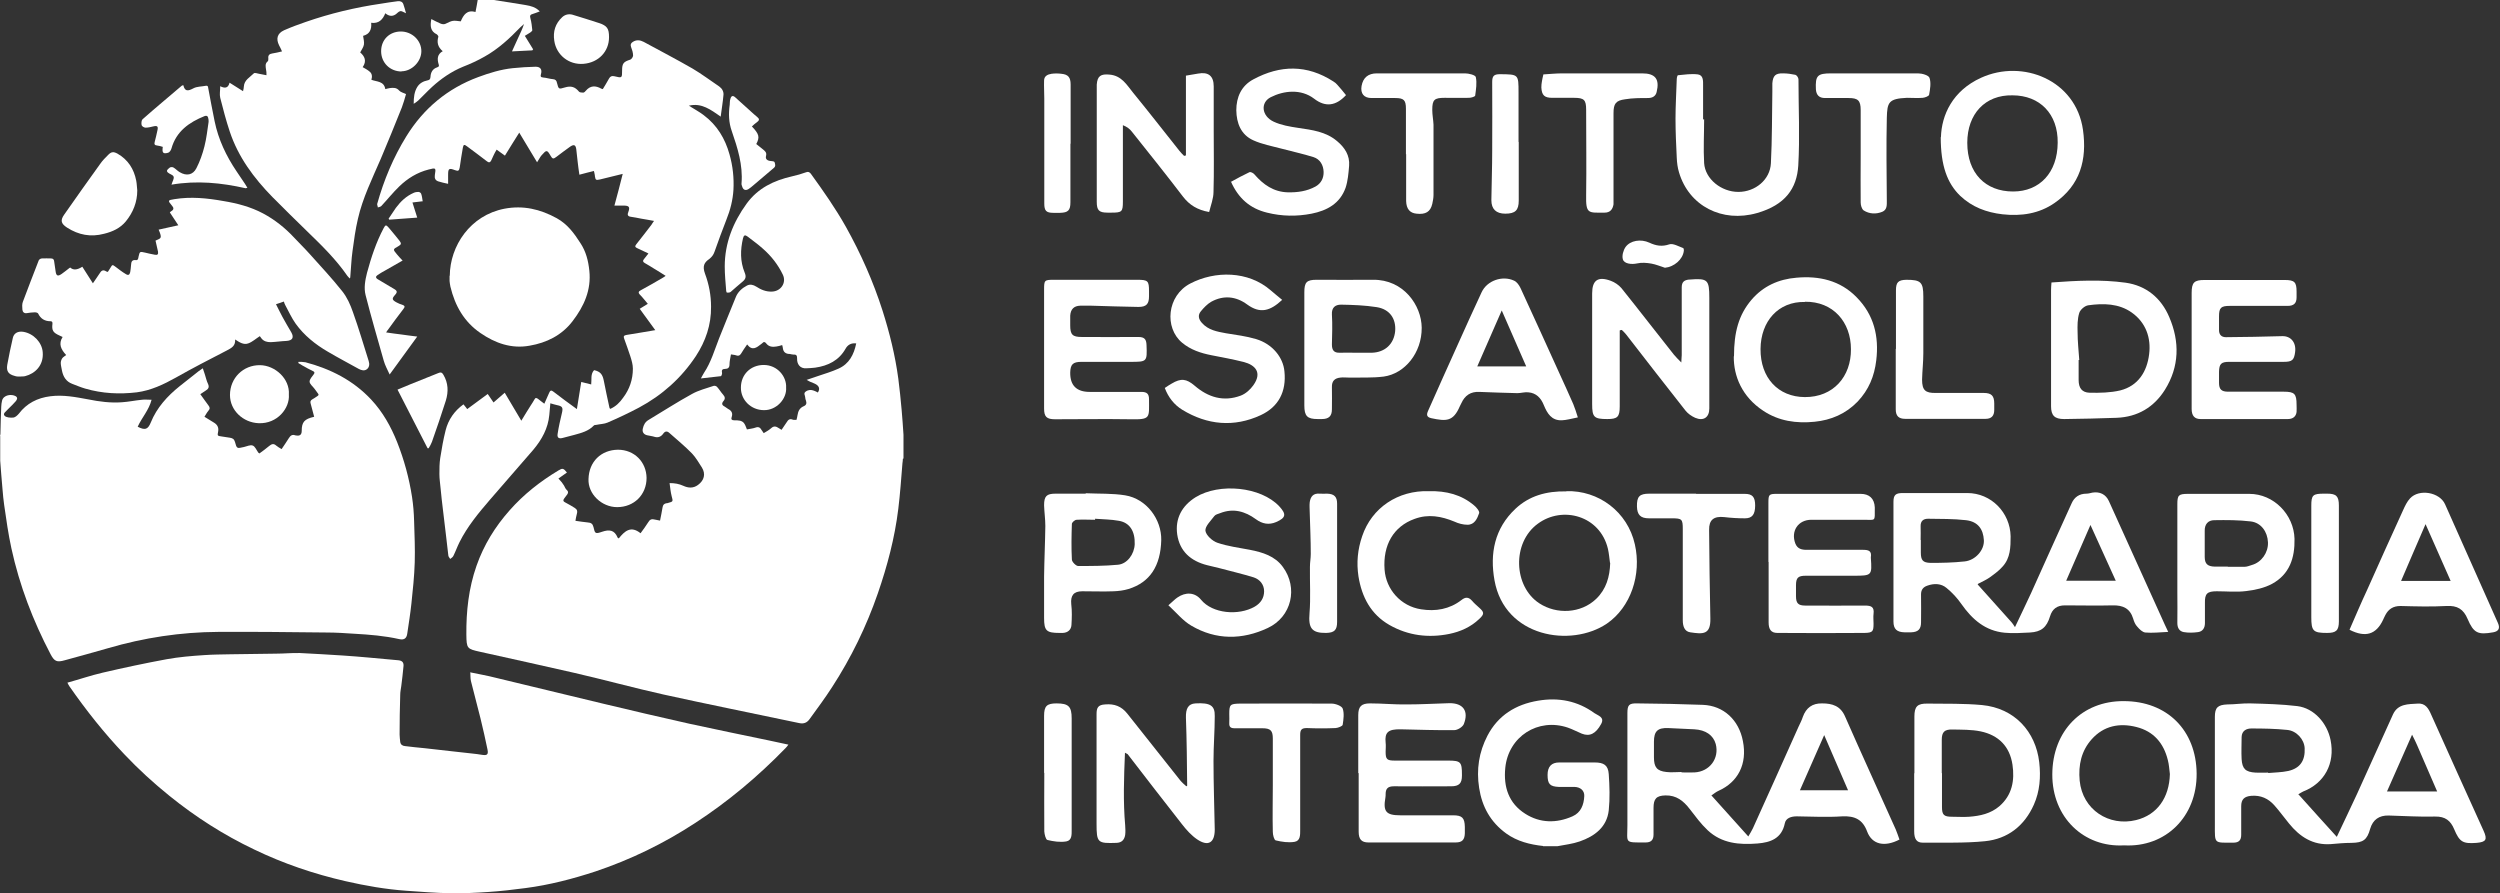<svg xmlns="http://www.w3.org/2000/svg" width="610" height="218" viewBox="0 0 610 218" fill="none"><rect x="0" y="0" width="610" height="218" fill="#333333" stroke="none"/><g clip-path="url(#clip0_985_2)"><path d="M395.214 80.657V82.326C395.214 87.939 395.214 93.552 395.214 99.165C395.214 101.744 394.657 102.249 392.178 102.249C388.94 102.249 388.484 101.794 388.484 98.608V71.605C388.484 68.369 389.901 67.357 393.038 68.52C393.999 68.874 394.961 69.532 395.619 70.29C399.919 75.65 404.119 81.112 408.42 86.523C408.926 87.129 409.482 87.686 410.241 88.444C410.241 87.686 410.342 87.18 410.342 86.674C410.342 81.162 410.342 75.65 410.342 70.138C410.342 68.824 410.899 68.369 412.063 68.217C412.113 68.217 412.164 68.217 412.214 68.217C416.667 67.863 417.072 68.217 417.072 72.667V99.67C417.072 101.845 415.655 102.806 413.631 101.946C412.72 101.541 411.86 100.935 411.253 100.176C406.396 94.007 401.589 87.837 396.782 81.618C396.479 81.213 396.074 80.859 395.72 80.505C395.568 80.505 395.416 80.556 395.264 80.606L395.214 80.657Z" fill="white"></path><path d="M500.558 68.924C506.731 68.469 512.702 68.166 518.621 68.975C523.681 69.683 527.324 72.717 529.297 77.369C531.878 83.387 531.777 89.455 528.235 95.118C525.553 99.366 521.607 101.743 516.446 101.945C512.196 102.097 507.945 102.198 503.645 102.249C501.317 102.249 500.457 101.389 500.457 99.113C500.457 89.657 500.457 80.15 500.457 70.694C500.457 70.188 500.508 69.683 500.558 68.924ZM507.338 87.837H507.186V92.742C507.186 94.663 507.996 95.776 509.868 95.826C512.347 95.877 514.928 95.826 517.306 95.27C521.758 94.158 523.884 90.618 524.389 86.421C524.895 82.426 523.58 78.684 520.139 76.257C517.002 74.031 513.208 73.981 509.565 74.487C508.704 74.588 507.591 75.549 507.338 76.358C506.883 77.824 506.883 79.493 506.933 81.061C506.933 83.336 507.186 85.561 507.338 87.837Z" fill="white"></path><path d="M534.762 85.307V71.502C534.762 68.923 535.369 68.316 537.899 68.316C544.426 68.316 550.953 68.316 557.429 68.316C559.858 68.316 560.364 68.822 560.364 71.148C560.364 71.603 560.364 72.109 560.364 72.564C560.364 73.98 559.706 74.637 558.188 74.637C553.483 74.637 548.777 74.637 544.072 74.637C541.896 74.637 541.441 75.093 541.441 77.216C541.441 78.329 541.441 79.441 541.441 80.554C541.441 81.616 541.997 82.273 543.11 82.273C547.715 82.223 552.268 82.172 556.873 82.02C558.947 81.97 560.313 83.537 560.01 85.914C559.757 87.886 559.251 88.291 557.227 88.291C552.774 88.291 548.372 88.291 543.92 88.291C541.947 88.291 541.491 88.797 541.441 90.718C541.441 91.628 541.441 92.539 541.441 93.398C541.441 95.016 542.048 95.573 543.667 95.573C548.17 95.573 552.724 95.573 557.227 95.573C559.858 95.573 560.364 96.078 560.364 98.758C560.364 99.365 560.414 99.922 560.364 100.528C560.212 101.691 559.403 102.248 558.239 102.248C551.155 102.248 544.021 102.248 536.937 102.248C535.47 102.248 534.762 101.439 534.762 99.77C534.762 94.966 534.762 90.111 534.762 85.307Z" fill="white"></path><path d="M254.758 85.056C254.758 80.303 254.758 75.499 254.758 70.745C254.758 68.369 254.808 68.268 257.136 68.268H277.476C280.107 68.268 280.36 68.52 280.36 71.049C280.36 71.453 280.36 71.909 280.36 72.313C280.36 74.184 279.702 74.892 277.78 74.892C273.934 74.841 270.089 74.69 266.294 74.589C265.383 74.589 264.472 74.589 263.562 74.589C262.044 74.639 261.234 75.448 261.133 77.016C261.133 77.825 261.133 78.584 261.133 79.393C261.133 81.668 261.69 82.224 263.967 82.224C268.571 82.224 273.175 82.275 277.78 82.224C279.297 82.224 279.702 82.831 279.753 84.197C279.905 88.293 279.905 88.293 275.705 88.293C271.758 88.293 267.812 88.293 263.865 88.293C261.791 88.293 261.184 88.899 261.133 90.922C261.099 94.057 262.685 95.625 265.889 95.625C270.089 95.625 274.339 95.625 278.539 95.625C279.854 95.625 280.36 96.131 280.36 97.395C280.36 101.997 280.866 102.401 275.705 102.3C269.633 102.199 263.511 102.3 257.439 102.3C255.365 102.3 254.758 101.693 254.758 99.671C254.758 94.816 254.758 89.911 254.758 85.056Z" fill="white"></path><path d="M423.095 86.927C423.095 81.01 424.258 76.813 427.345 73.172C430.229 69.784 434.023 68.115 438.324 67.761C443.839 67.256 449 68.419 452.997 72.515C457.248 76.813 458.513 82.072 457.804 87.938C457.349 91.781 455.983 95.119 453.25 98.001C450.366 100.985 446.774 102.502 442.777 102.906C438.324 103.361 434.023 102.755 430.229 100.226C425.017 96.787 422.993 91.731 423.044 86.977L423.095 86.927ZM440.399 73.678C433.922 73.526 429.622 78.381 429.571 85.157C429.52 92.186 433.872 96.838 440.348 96.889C447.331 96.939 451.682 91.882 451.631 85.207C451.631 78.583 447.28 73.526 440.399 73.627V73.678Z" fill="white"></path><path d="M384.994 101.844C383.476 102.147 382.262 102.501 381.098 102.552C378.568 102.653 377.506 100.833 376.696 98.861C375.988 97.091 374.824 95.877 372.901 95.725C372.041 95.624 371.13 95.928 370.22 95.928C367.133 95.877 364.047 95.725 360.96 95.624C358.835 95.523 357.419 96.484 356.558 98.405C356.457 98.658 356.356 98.861 356.204 99.113C354.585 102.906 352.865 102.805 349.272 102.046C348.109 101.794 348.007 101.237 348.463 100.226C350.841 94.916 353.168 89.607 355.597 84.297C357.57 79.948 359.493 75.599 361.517 71.301C362.832 68.469 366.577 67.154 369.41 68.469C370.118 68.772 370.675 69.582 371.029 70.34C374.217 77.217 377.303 84.095 380.44 90.972C381.604 93.5 382.768 96.079 383.881 98.608C384.286 99.569 384.589 100.58 384.994 101.844ZM360.505 89.404H372.395C370.422 84.853 368.499 80.504 366.425 75.751C364.35 80.504 362.428 84.904 360.454 89.404H360.505Z" fill="white"></path><path d="M318.258 84.954C318.258 80.403 318.258 75.852 318.258 71.301C318.258 68.874 318.814 68.267 321.243 68.267C325.847 68.267 330.452 68.317 335.005 68.267C342.494 68.166 346.845 74.537 346.896 79.948C346.946 86.117 342.747 91.174 337.637 91.882C334.854 92.236 332.02 92.085 329.237 92.135C328.478 92.135 327.719 92.034 327.011 92.135C325.645 92.287 324.937 92.995 324.987 94.461C325.038 96.282 324.987 98.052 324.987 99.872C324.987 101.541 324.228 102.249 322.508 102.249C322.204 102.249 321.85 102.249 321.547 102.249C318.966 102.249 318.258 101.541 318.258 98.911C318.258 94.259 318.258 89.607 318.258 84.954ZM330.755 86.067C332.071 86.067 333.437 86.067 334.753 86.067C337.94 85.966 340.116 83.943 340.419 80.808C340.672 77.774 339.104 75.448 335.916 74.942C333.032 74.487 330.098 74.386 327.214 74.335C325.797 74.335 324.886 75.043 324.987 76.762C325.139 79.19 325.038 81.617 324.987 84.044C324.987 85.409 325.443 86.117 326.91 86.067C328.175 86.016 329.49 86.067 330.755 86.067Z" fill="white"></path><path d="M312.845 73.173C309.91 75.903 307.482 76.612 304.294 74.285C301.612 72.313 298.577 71.959 295.541 73.628C294.579 74.184 293.719 75.094 293.011 75.954C292.252 76.864 292.404 77.825 293.264 78.786C294.832 80.556 296.958 80.91 299.133 81.314C301.612 81.719 304.092 82.022 306.47 82.73C310.518 83.944 313.098 87.231 313.402 90.619C313.908 95.524 311.985 99.266 307.634 101.289C301.107 104.323 294.579 103.716 288.457 99.974C286.484 98.76 285.067 96.94 284.207 94.664C284.814 94.26 285.32 93.906 285.877 93.602C288.154 92.237 289.469 92.389 291.493 94.108C294.782 96.94 298.526 98.103 302.726 96.535C303.94 96.08 305.053 95.069 305.812 94.007C308.089 90.821 306.166 89.051 303.535 88.343C300.904 87.686 298.222 87.18 295.591 86.674C293.011 86.169 290.532 85.36 288.457 83.641C284.055 79.999 284.713 72.161 290.431 69.178C296.452 66.043 304.547 66.043 310.062 70.847C310.922 71.605 311.833 72.313 312.794 73.122L312.845 73.173Z" fill="white"></path><path d="M462.613 85.157C462.613 80.404 462.613 75.6 462.613 70.847C462.613 68.874 463.17 68.318 465.143 68.268C468.685 68.268 469.292 68.824 469.292 72.364C469.292 76.965 469.292 81.567 469.292 86.169C469.292 88.343 469.039 90.467 468.988 92.641C468.988 95.221 469.798 95.928 472.328 95.878C476.224 95.878 480.12 95.878 484.016 95.878C485.938 95.878 486.596 96.586 486.596 98.457C486.596 98.963 486.596 99.519 486.596 100.024C486.596 101.491 485.888 102.199 484.471 102.199C477.944 102.199 471.417 102.199 464.89 102.199C463.271 102.199 462.562 101.491 462.562 99.873C462.562 94.968 462.562 90.012 462.562 85.107L462.613 85.157Z" fill="white"></path><path d="M406.245 65.334C405.132 64.98 404.069 64.525 402.956 64.323C401.792 64.12 400.578 64.019 399.465 64.272C398.099 64.575 396.277 64.373 395.974 63.261C395.721 62.401 396.075 61.086 396.632 60.277C397.795 58.659 400.376 58.254 402.45 59.215C404.069 59.974 405.537 60.226 407.308 59.62C408.218 59.316 409.584 60.125 410.698 60.53C410.799 60.53 410.9 60.985 410.849 61.238C410.596 63.311 408.471 65.132 406.245 65.334Z" fill="white"></path><path d="M376.495 206.419C373.308 206.065 370.221 205.307 367.54 203.385C363.694 200.604 361.62 196.862 360.911 192.26C360.203 187.76 360.861 183.512 362.935 179.517C365.516 174.561 369.816 171.881 375.281 170.971C380.29 170.111 384.945 171.022 389.043 174.005C389.904 174.612 391.624 174.966 390.662 176.685C389.347 179.062 387.88 179.77 385.957 179.011C384.844 178.556 383.731 177.949 382.567 177.545C375.281 175.067 368.045 179.719 367.287 187.355C366.831 192.007 368.096 196.002 372.194 198.581C375.787 200.857 379.784 200.907 383.68 199.188C385.755 198.278 386.463 196.356 386.564 194.232C386.615 192.918 385.653 192.058 384.186 192.007C382.921 192.007 381.606 192.007 380.341 192.007C378.165 191.906 377.608 191.3 377.608 189.075C377.608 187.052 378.57 186.04 380.442 186.04C383.326 186.04 386.21 186.04 389.094 186.04C391.32 186.04 392.383 186.698 392.535 188.872C392.737 191.805 392.838 194.839 392.535 197.722C392.079 201.818 389.094 204.043 385.451 205.307C383.731 205.914 381.859 206.116 380.037 206.47C378.873 206.47 377.71 206.47 376.495 206.47V206.419Z" fill="white"></path><path d="M417.629 194.132C420.614 197.419 423.498 200.655 426.585 204.094C426.99 203.386 427.394 202.779 427.698 202.122C431.442 193.829 435.186 185.535 438.88 177.242C439.234 176.484 439.639 175.725 439.892 174.916C440.701 172.691 442.219 171.578 444.597 171.629C447.077 171.629 449.101 172.236 450.214 174.865C454.261 184.069 458.461 193.222 462.559 202.375C462.914 203.184 463.167 204.043 463.47 204.852C459.878 206.723 456.791 206.117 455.577 202.88C454.514 199.998 452.592 199.037 449.505 199.189C445.812 199.442 442.118 199.239 438.425 199.189C437.058 199.189 435.743 199.593 435.49 200.908C434.731 204.6 431.999 205.56 428.811 205.813C424.409 206.167 420.108 205.813 416.668 202.577C414.998 201.009 413.683 199.189 412.266 197.368C410.748 195.396 409.028 194.031 406.396 194.081C404.17 194.132 403.462 194.89 403.462 197.115C403.462 199.29 403.462 201.464 403.462 203.639C403.462 204.954 402.855 205.56 401.539 205.56C396.226 205.56 397.087 205.813 397.087 201.313C397.087 192.21 397.087 183.108 397.087 174.006C397.087 171.983 397.491 171.578 399.515 171.629C404.828 171.68 410.191 171.781 415.504 171.983C420.614 172.185 424.308 175.725 425.269 180.832C426.382 186.446 424.055 190.845 419.299 192.969C418.742 193.222 418.236 193.626 417.528 194.132H417.629ZM410.292 188.468C411.355 188.468 412.418 188.519 413.48 188.468C417.174 188.266 419.552 185.03 418.641 181.54C418.034 179.366 416.162 178.102 413.43 177.95C411.304 177.849 409.179 177.748 407.054 177.647C404.474 177.546 403.563 178.405 403.563 180.984C403.563 182.248 403.563 183.513 403.563 184.777C403.563 187.204 404.271 188.114 406.599 188.367C407.813 188.519 409.078 188.367 410.292 188.367V188.468ZM445.103 179.366C443.029 184.069 441.157 188.367 439.184 192.817H450.922C448.999 188.367 447.127 184.069 445.103 179.366Z" fill="white"></path><path d="M560.92 193.929C564.057 197.419 566.992 200.706 570.179 204.195C571.9 200.503 573.569 197.115 575.138 193.677C578.072 187.204 580.957 180.782 583.891 174.309C585.105 171.679 587.635 171.831 589.912 171.679C591.784 171.528 592.543 172.842 593.201 174.359C597.451 183.816 601.701 193.272 606.002 202.728C606.963 204.852 606.609 205.459 604.282 205.661C600.942 205.914 600.133 205.459 598.817 202.324C597.957 200.25 596.642 199.188 594.162 199.239C590.368 199.34 586.573 199.087 582.829 198.986C580.501 198.936 578.983 199.998 578.325 202.223C577.567 204.953 576.605 205.611 573.772 205.661C572.102 205.661 570.382 205.813 568.712 205.965C564.361 206.268 561.173 204.195 558.542 200.958C557.328 199.492 556.214 197.924 554.95 196.508C553.482 194.84 551.61 193.98 549.283 194.182C547.613 194.334 546.854 195.042 546.854 196.711C546.854 199.037 546.854 201.363 546.854 203.689C546.854 205.004 546.297 205.611 544.931 205.611C540.175 205.611 540.428 205.965 540.428 201.312C540.428 192.513 540.428 183.715 540.428 174.916C540.428 172.64 541.137 171.983 543.464 171.882C545.336 171.882 547.208 171.578 549.03 171.629C552.875 171.73 556.72 171.831 560.515 172.286C564.664 172.792 567.852 176.483 568.661 180.579C569.825 186.344 567.093 191.148 561.983 193.12C561.628 193.272 561.274 193.525 560.768 193.828L560.92 193.929ZM553.432 188.468C553.432 188.468 553.432 188.569 553.432 188.62C555.051 188.468 556.72 188.468 558.34 188.114C561.224 187.457 562.489 185.586 562.337 182.551C562.236 180.428 560.363 178.304 558.087 178.101C555.203 177.798 552.217 177.748 549.333 177.748C548.119 177.748 547.006 178.304 546.955 179.821C546.955 181.641 546.854 183.411 546.955 185.232C547.107 187.608 547.917 188.367 550.345 188.519C551.357 188.569 552.369 188.519 553.381 188.519L553.432 188.468ZM588.546 179.265C586.421 184.069 584.448 188.519 582.424 193.12H594.668C592.999 189.227 591.38 185.484 589.76 181.793C589.457 181.085 589.103 180.377 588.546 179.265Z" fill="white"></path><path d="M467.113 188.669C467.113 184.067 467.113 179.466 467.113 174.864C467.113 172.386 467.821 171.628 470.351 171.678C474.753 171.729 479.206 171.628 483.608 172.032C491.552 172.791 496.712 178.505 497.573 185.989C497.977 189.579 497.724 193.069 496.257 196.355C493.98 201.463 489.932 204.699 484.316 205.255C479.307 205.761 474.197 205.559 469.137 205.609C467.67 205.609 467.062 204.75 467.062 202.828C467.062 198.125 467.062 193.372 467.062 188.669H467.113ZM473.843 188.669C473.843 191.4 473.843 194.181 473.843 196.912C473.843 198.833 474.298 199.288 476.322 199.288C477.688 199.288 479.105 199.39 480.471 199.288C483.152 199.086 485.733 198.53 487.858 196.709C490.995 193.979 491.602 190.388 491.046 186.596C490.388 182.146 487.656 179.365 483.254 178.454C481.027 177.999 478.7 178.05 476.423 177.999C474.45 177.949 473.792 178.606 473.792 180.528C473.792 183.258 473.792 185.938 473.792 188.619L473.843 188.669Z" fill="white"></path><path d="M274.49 183.714C274.237 189.782 274.035 195.547 274.541 201.362C274.592 202.171 274.642 202.981 274.541 203.739C274.339 204.902 273.731 205.61 272.416 205.661C267.812 205.812 267.559 205.661 267.559 200.958C267.559 192.058 267.559 183.158 267.559 174.258C267.559 172.69 267.913 171.982 269.633 171.881C271.91 171.679 273.63 172.336 275.047 174.106C279.348 179.567 283.648 184.978 288 190.44C288.405 190.945 288.961 191.4 289.467 191.856C289.518 191.805 289.67 191.754 289.67 191.704C289.619 186.141 289.568 180.629 289.366 175.067C289.315 172.892 289.923 171.729 291.693 171.628C295.286 171.426 296.45 172.134 296.399 174.713C296.399 178.354 296.095 181.995 296.095 185.636C296.095 191.249 296.298 196.811 296.399 202.424C296.399 205.661 294.78 206.621 292.098 204.801C290.682 203.84 289.467 202.475 288.405 201.11C283.952 195.446 279.55 189.732 275.148 184.017C275.098 183.967 274.946 183.916 274.49 183.663V183.714Z" fill="white"></path><path d="M331.414 188.669C331.414 183.966 331.414 179.263 331.414 174.51C331.414 172.386 332.173 171.628 334.298 171.628C337.283 171.628 340.269 171.931 343.254 171.881C346.694 171.881 350.186 171.678 353.626 171.577C357.016 171.527 358.433 173.499 357.168 176.685C356.864 177.392 355.65 178.151 354.841 178.151C350.489 178.202 346.087 178.05 341.736 177.949C338.7 177.898 337.84 178.707 338.093 181.185C338.194 181.944 338.093 182.652 338.093 183.41C338.093 185.281 338.396 185.585 340.37 185.585C344.721 185.585 349.022 185.585 353.373 185.585C356.409 185.585 356.713 185.939 356.713 188.973V189.276C356.713 191.147 356.004 191.855 354.082 191.855C349.427 191.855 344.772 191.906 340.117 191.855C338.599 191.855 338.093 192.462 338.093 193.777C338.093 194.029 338.093 194.282 338.042 194.586C337.435 198.024 338.194 198.935 341.685 198.935C345.935 198.935 350.236 198.935 354.537 198.935C356.763 198.935 357.37 199.541 357.421 201.766C357.421 202.272 357.421 202.828 357.421 203.334C357.37 204.902 356.763 205.559 355.195 205.559C348.061 205.559 340.977 205.559 333.893 205.559C332.224 205.559 331.515 204.801 331.515 202.929C331.515 198.176 331.515 193.423 331.515 188.619L331.414 188.669Z" fill="white"></path><path d="M518.269 206.268C508.503 206.824 500.711 199.492 500.762 188.923C500.813 178.304 508.048 171.022 518.167 171.073C528.843 171.073 535.876 178.253 535.978 188.721C536.079 199.29 528.388 206.824 518.269 206.268ZM529.451 188.873C529.299 187.709 529.248 186.546 528.945 185.434C527.933 181.338 525.504 178.456 521.304 177.394C517.155 176.332 513.31 177.09 510.375 180.377C507.846 183.209 507.087 186.648 507.441 190.491C508.149 197.621 514.626 201.717 521.203 200.099C526.364 198.835 529.299 194.637 529.451 188.873Z" fill="white"></path><path d="M310.567 191.501C310.567 187.759 310.567 183.967 310.567 180.225C310.567 178.253 310.011 177.696 307.987 177.696C305.76 177.696 303.484 177.696 301.257 177.696C300.296 177.696 299.891 177.393 299.942 176.432C299.992 175.674 299.942 174.966 299.942 174.207C299.942 171.932 300.144 171.729 302.472 171.679C309.96 171.679 317.448 171.628 324.937 171.679C325.847 171.679 327.365 172.235 327.618 172.892C328.023 174.055 327.821 175.522 327.618 176.837C327.568 177.191 326.505 177.595 325.898 177.646C323.571 177.747 321.193 177.747 318.865 177.646C317.55 177.646 317.246 178.101 317.246 179.315C317.246 187.051 317.246 194.788 317.246 202.525C317.246 203.739 317.297 205.155 315.88 205.408C314.362 205.661 312.743 205.408 311.275 205.054C310.871 204.953 310.567 203.688 310.567 202.981C310.466 199.137 310.567 195.345 310.567 191.552V191.501Z" fill="white"></path><path d="M254.758 188.62C254.758 183.968 254.758 179.315 254.758 174.663C254.758 172.286 255.416 171.629 257.794 171.629C260.728 171.629 261.487 172.387 261.487 175.27V202.425C261.487 203.588 261.588 205.055 260.172 205.307C258.654 205.56 257.035 205.307 255.567 204.953C255.163 204.852 254.859 203.588 254.808 202.88C254.758 198.127 254.808 193.373 254.808 188.569L254.758 188.62Z" fill="white"></path><path d="M482.546 142.603C485.43 145.789 488.112 148.823 490.794 151.806C491.047 152.059 491.249 152.413 491.654 153.02C493.071 149.986 494.386 147.356 495.6 144.676C498.889 137.394 502.128 130.113 505.467 122.831C506.125 121.314 507.339 120.454 509.11 120.454C509.565 120.454 510.071 120.302 510.527 120.201C512.348 119.898 513.815 120.606 514.574 122.275C518.926 131.832 523.227 141.339 527.527 150.896C527.932 151.857 528.387 152.767 529.045 154.183C526.92 154.284 525.2 154.487 523.48 154.335C522.771 154.284 522.012 153.526 521.506 152.919C521 152.413 520.697 151.655 520.494 150.947C519.735 148.469 518.015 147.66 515.536 147.71C511.64 147.812 507.744 147.71 503.848 147.71C501.925 147.71 500.761 148.57 500.205 150.391C499.395 153.071 498.08 154.183 495.297 154.335C493.222 154.436 491.148 154.588 489.124 154.385C484.418 153.93 481.231 151.149 478.6 147.407C477.588 145.941 476.323 144.575 474.957 143.463C473.641 142.35 471.921 142.3 470.251 142.906C469.239 143.26 468.733 143.918 468.733 145.03C468.784 147.306 468.733 149.581 468.733 151.857C468.733 153.526 468.025 154.234 466.305 154.284C465.748 154.284 465.242 154.284 464.686 154.284C462.864 154.234 462.004 153.526 462.004 151.655C462.004 141.895 462.004 132.186 462.004 122.426C462.004 120.757 462.56 120.302 464.281 120.302C469.492 120.302 474.754 120.302 480.017 120.302C485.835 120.302 490.49 125.056 490.591 130.871C490.591 133.501 490.541 136.13 488.669 138.204C487.758 139.266 486.544 140.125 485.43 140.934C484.621 141.491 483.71 141.895 482.648 142.451L482.546 142.603ZM468.683 131.731C468.683 132.742 468.683 133.754 468.683 134.765C468.683 136.687 469.138 137.293 471.061 137.344C473.844 137.344 476.576 137.293 479.359 136.99C481.939 136.737 484.216 134.259 484.064 131.781C483.913 129.202 482.698 127.281 479.713 126.927C476.677 126.573 473.54 126.623 470.454 126.573C469.29 126.573 468.582 127.129 468.632 128.444C468.683 129.556 468.632 130.669 468.632 131.781L468.683 131.731ZM516.244 141.693C514.22 137.192 512.247 132.843 510.071 128.09C507.997 132.894 506.074 137.243 504.151 141.693H516.244Z" fill="white"></path><path d="M431.492 137.141C431.492 132.337 431.492 127.482 431.492 122.678C431.492 120.605 431.644 120.504 433.668 120.504C440.448 120.504 447.228 120.504 454.008 120.504C456.133 120.504 457.347 121.667 457.449 123.791C457.449 123.892 457.449 123.993 457.449 124.094C457.449 127.331 457.702 126.825 454.767 126.825C450.517 126.825 446.216 126.825 441.966 126.825C438.728 126.825 436.906 129.606 438.07 132.64C438.576 133.905 439.588 134.157 440.802 134.157C445.406 134.157 450.011 134.157 454.565 134.157C455.931 134.157 456.74 134.41 456.487 135.978C456.487 136.028 456.487 136.079 456.487 136.13C456.791 140.428 456.74 140.478 452.288 140.478C448.392 140.478 444.496 140.478 440.6 140.478C438.728 140.478 438.222 140.984 438.222 142.805C438.222 143.715 438.222 144.625 438.222 145.485C438.222 147.204 438.778 147.76 440.498 147.76C445.356 147.76 450.213 147.811 455.071 147.76C456.639 147.76 457.347 148.114 457.145 149.783C457.044 150.541 457.145 151.351 457.145 152.16C457.145 154.081 456.943 154.385 454.969 154.435C447.886 154.486 440.751 154.486 433.668 154.435C432.15 154.435 431.543 153.576 431.543 151.856C431.543 146.901 431.543 141.995 431.543 137.09L431.492 137.141Z" fill="white"></path><path d="M382.163 119.847C390.005 119.594 397.14 124.853 398.91 132.843C400.58 140.226 397.898 148.165 392.08 152.16C383.326 158.076 367.135 155.497 364.656 141.591C363.492 135.068 364.656 128.949 369.766 124.145C373.106 121.01 377.255 119.796 382.213 119.897L382.163 119.847ZM392.839 137.343C392.687 136.18 392.586 135.017 392.333 133.905C390.41 125.814 381.252 123.336 375.231 127.786C368.856 132.438 369.311 143.108 375.585 147.204C379.835 149.985 385.755 149.682 389.449 146.142C391.928 143.765 392.788 140.731 392.889 137.343H392.839Z" fill="white"></path><path d="M573.316 153.577C574.733 150.341 576.099 147.104 577.567 143.969C580.501 137.446 583.385 130.922 586.37 124.45C586.826 123.438 587.332 122.376 588.04 121.618C590.266 119.191 595.276 120.101 596.591 123.034C600.892 132.692 605.193 142.351 609.493 152.009C610.067 153.29 609.679 154.049 608.33 154.285C604.636 154.942 603.574 154.487 602.106 151.049C601.094 148.621 599.576 147.711 596.945 147.863C593.201 148.065 589.457 147.964 585.713 147.863C583.942 147.863 582.778 148.621 582.019 150.088C581.817 150.442 581.665 150.846 581.463 151.251C579.793 154.791 577.212 155.65 573.316 153.678V153.577ZM597.957 141.744C595.883 137.092 593.96 132.692 591.835 127.888C589.71 132.743 587.838 137.193 585.865 141.744H597.957Z" fill="white"></path><path d="M531.273 137.343C531.273 132.59 531.273 127.836 531.273 123.032C531.273 120.807 531.577 120.504 533.904 120.504C538.863 120.504 543.822 120.504 548.831 120.504C554.801 120.504 559.709 125.561 559.861 131.477C559.962 136.13 558.647 140.124 554.396 142.451C552.524 143.462 550.247 143.968 548.072 144.22C545.694 144.524 543.265 144.271 540.887 144.271C538.509 144.271 537.952 144.878 538.003 147.153C538.003 148.772 538.003 150.44 538.003 152.059C538.003 153.222 537.446 154.081 536.333 154.233C535.22 154.385 534.006 154.435 532.842 154.233C531.729 154.031 531.273 153.171 531.273 152.008C531.324 149.53 531.273 147.052 531.273 144.524C531.273 142.097 531.273 139.669 531.273 137.242V137.343ZM543.619 138.304C544.935 138.304 546.301 138.304 547.616 138.304C548.224 138.304 548.881 138.051 549.488 137.849C551.816 137.191 553.486 134.815 553.384 132.337C553.283 129.758 551.715 127.533 549.185 127.229C546.25 126.876 543.265 126.876 540.28 126.926C538.762 126.926 537.902 127.937 537.952 129.556C537.952 131.68 537.952 133.803 537.952 135.877C537.952 137.596 538.661 138.203 540.381 138.253C541.443 138.253 542.506 138.253 543.569 138.253L543.619 138.304Z" fill="white"></path><path d="M264.978 120.353C268.166 120.505 271.404 120.353 274.541 120.859C279.803 121.719 283.446 126.775 283.345 131.782C283.193 138.052 280.613 142.098 275.351 143.716C274.187 144.07 272.973 144.222 271.758 144.272C269.178 144.373 266.648 144.272 264.068 144.272C261.943 144.272 261.184 145.334 261.386 147.407C261.588 149.076 261.538 150.795 261.437 152.464C261.386 153.627 260.576 154.386 259.312 154.436C259.059 154.436 258.755 154.436 258.502 154.436C255.314 154.436 254.758 153.88 254.758 150.795C254.758 147.407 254.758 144.07 254.758 140.682C254.808 136.586 255.011 132.439 255.061 128.343C255.061 126.674 254.808 124.955 254.758 123.286C254.758 121.061 255.365 120.454 257.541 120.454C260.02 120.454 262.449 120.454 264.928 120.454C264.928 120.454 264.928 120.353 264.928 120.303L264.978 120.353ZM267.205 126.674V126.826C265.687 126.826 264.219 126.725 262.702 126.826C262.246 126.826 261.538 127.483 261.538 127.837C261.437 130.72 261.386 133.653 261.538 136.535C261.538 137.091 262.55 138.103 263.056 138.103C266.294 138.103 269.532 138.103 272.77 137.799C275.047 137.597 276.768 135.22 276.869 132.793C276.97 129.607 275.654 127.534 273.023 127.079C271.101 126.725 269.127 126.725 267.154 126.573L267.205 126.674Z" fill="white"></path><path d="M285.117 147.66C286.18 146.749 286.686 146.193 287.293 145.789C289.266 144.423 291.543 144.474 293.061 146.345C295.844 149.733 302.219 150.289 306.165 148.014C307.633 147.154 308.442 145.89 308.442 144.271C308.442 142.653 307.43 141.389 305.912 140.883C303.13 140.024 300.296 139.366 297.463 138.608C296.501 138.355 295.489 138.153 294.528 137.9C290.531 136.889 287.849 134.512 287.242 130.416C286.686 126.522 288.406 123.387 291.745 121.313C297.513 117.774 307.633 118.734 312.136 123.538C313.907 125.46 313.806 126.32 311.377 127.382C309.606 128.14 307.987 127.837 306.418 126.674C303.787 124.752 300.903 123.943 297.716 125.207C297.21 125.41 296.603 125.511 296.299 125.915C295.439 127.078 294.022 128.393 294.123 129.506C294.275 130.618 295.844 132.034 297.058 132.439C299.588 133.298 302.32 133.652 305.002 134.158C308.088 134.765 311.073 135.675 312.996 138.304C316.791 143.412 315.172 150.491 309.353 153.222C303.13 156.155 296.704 156.206 290.683 152.666C288.608 151.452 287.04 149.48 285.066 147.66H285.117Z" fill="white"></path><path d="M348.616 119.847C352.917 119.745 356.611 120.706 359.697 123.336C360.254 123.791 361.063 124.752 360.911 125.207C360.456 126.522 359.798 128.039 358.078 128.039C357.015 128.039 355.852 127.735 354.89 127.28C351.703 125.965 348.515 125.358 345.125 126.623C340.065 128.443 337.384 132.944 337.839 139.012C338.193 143.816 341.786 147.912 346.744 148.67C350.286 149.227 353.676 148.67 356.611 146.395C357.572 145.636 358.331 145.636 359.191 146.597C359.697 147.204 360.304 147.71 360.911 148.266C362.176 149.378 362.227 149.834 360.911 151.047C358.837 153.019 356.307 154.132 353.575 154.688C348.515 155.699 343.607 155.093 339.053 152.514C334.449 149.884 332.273 145.636 331.464 140.63C330.958 137.293 331.261 134.056 332.374 130.82C334.702 123.892 341.128 119.594 348.667 119.847H348.616Z" fill="white"></path><path d="M413.837 120.504C417.784 120.504 421.73 120.504 425.727 120.504C427.599 120.504 428.257 121.262 428.257 123.336C428.257 125.51 427.549 126.471 425.778 126.471C424.058 126.471 422.388 126.37 420.668 126.167C418.188 125.915 416.974 126.825 417.025 129.303C417.075 136.483 417.176 143.664 417.328 150.895C417.429 154.941 415.456 154.738 412.42 154.283C411.003 154.081 410.599 152.766 410.599 151.35C410.599 143.917 410.599 136.534 410.599 129.1C410.599 126.673 410.396 126.471 407.968 126.471C406.096 126.471 404.223 126.471 402.351 126.471C400.277 126.471 399.467 125.611 399.417 123.588C399.366 121.161 400.024 120.453 402.453 120.453H413.837V120.504Z" fill="white"></path><path d="M570.686 137.646C570.686 142.299 570.686 146.951 570.686 151.603C570.686 153.828 570.029 154.435 567.802 154.435C564.412 154.435 563.957 153.98 563.957 150.592C563.957 141.54 563.957 132.488 563.957 123.437C563.957 120.807 564.311 120.453 567.043 120.453H567.853C570.029 120.453 570.686 121.06 570.686 123.336C570.686 128.089 570.686 132.893 570.686 137.646Z" fill="white"></path><path d="M326.253 137.494C326.253 142.248 326.253 147.001 326.253 151.755C326.253 153.727 325.595 154.384 323.571 154.435C320.029 154.485 319.22 153.221 319.523 149.631C319.827 145.889 319.574 142.046 319.625 138.303C319.625 137.242 319.827 136.23 319.827 135.168C319.827 131.78 319.675 128.443 319.574 125.055C319.574 124.195 319.473 123.335 319.574 122.526C319.776 121.161 320.434 120.301 322.053 120.453C322.66 120.503 323.217 120.453 323.824 120.453C325.544 120.503 326.253 121.211 326.253 122.88C326.253 127.735 326.253 132.589 326.253 137.494Z" fill="white"></path><path d="M289.366 37.926V18.457C290.479 18.255 291.39 18.103 292.351 17.951C294.831 17.496 296.146 18.508 296.146 21.087C296.146 24.677 296.146 28.267 296.146 31.908C296.146 36.864 296.247 41.87 296.096 46.826C296.096 48.444 295.438 50.062 295.033 51.731C292.149 51.225 290.226 50.012 288.658 47.989C284.559 42.629 280.36 37.37 276.16 32.11C275.654 31.453 274.997 30.947 273.985 30.543V49.203C273.985 51.68 273.732 51.883 271.202 51.883H270.24C268.166 51.883 267.609 51.326 267.609 49.253C267.609 39.999 267.609 30.695 267.609 21.441C267.609 21.188 267.609 20.935 267.609 20.631C267.761 18.508 268.621 18.002 270.746 18.204C273.681 18.457 274.946 20.733 276.464 22.604C280.309 27.306 284.003 32.06 287.747 36.763C288.101 37.218 288.506 37.622 288.911 38.027C289.063 38.027 289.214 37.976 289.316 37.926H289.366Z" fill="white"></path><path d="M473.59 33.477C473.741 28.117 476.373 22.15 483.406 18.964C493.525 14.362 506.528 19.52 508.249 31.707C509.261 38.938 507.591 45.209 501.266 49.558C497.522 52.137 493.221 52.794 488.617 52.288C484.67 51.833 481.179 50.518 478.295 47.788C475.158 44.754 473.539 40.506 473.539 33.477H473.59ZM491.046 23.262C484.367 23.11 480.016 27.813 480.016 34.842C480.016 42.225 484.417 46.726 491.198 46.726C497.674 46.726 502.025 42.124 502.076 34.842C502.177 27.813 497.725 23.262 491.046 23.262Z" fill="white"></path><path d="M300.293 44.399C301.861 43.539 303.329 42.73 304.847 42.023C305.15 41.871 305.808 42.225 306.061 42.528C308.237 45.057 310.767 46.827 314.207 46.928C316.585 46.978 318.862 46.675 320.987 45.512C322.353 44.753 323.011 43.438 322.961 41.921C322.91 40.303 322.1 38.837 320.481 38.331C317.901 37.522 315.27 36.966 312.639 36.258C310.311 35.651 307.933 35.196 305.808 34.235C302.772 32.87 301.71 30.038 301.659 26.903C301.659 23.717 302.873 20.936 305.808 19.368C312.386 15.828 318.913 15.727 325.339 19.874C325.693 20.076 326.047 20.379 326.3 20.683C327.059 21.492 327.717 22.351 328.425 23.211C325.946 25.891 323.365 26.195 320.633 24.071C317.445 21.643 313.246 22.099 310.058 23.717C307.478 25.032 307.832 28.319 310.767 29.684C312.588 30.544 314.713 30.898 316.737 31.201C320.127 31.706 323.517 32.111 326.249 34.437C328.121 36.005 329.386 37.926 329.184 40.455C329.032 42.275 328.88 44.146 328.324 45.815C326.958 49.658 323.821 51.378 320.026 52.136C316.383 52.844 312.79 52.794 309.147 51.883C304.999 50.872 302.165 48.394 300.344 44.298L300.293 44.399Z" fill="white"></path><path d="M415.807 29.178C415.807 32.718 415.604 36.258 415.807 39.797C416.06 43.691 420.006 46.826 424.155 46.826C428.304 46.826 431.897 43.843 432.099 39.848C432.403 34.033 432.352 28.217 432.453 22.402C432.453 21.694 432.453 21.037 432.453 20.329C432.605 18.458 433.212 17.851 435.084 17.901C436.096 17.901 437.108 18.053 438.069 18.255C438.424 18.356 438.828 18.963 438.828 19.368C438.828 26.397 439.183 33.426 438.778 40.404C438.424 46.017 435.59 50.012 428.709 51.984C420.209 54.412 412.113 50.265 409.684 42.073C409.33 40.91 409.178 39.696 409.128 38.483C408.976 35.347 408.824 32.162 408.824 28.976C408.824 25.79 409.027 22.554 409.128 19.317C409.128 18.963 409.28 18.356 409.431 18.356C411.05 18.205 412.67 17.952 414.289 18.154C415.655 18.356 415.554 19.772 415.554 20.885V29.128H415.857L415.807 29.178Z" fill="white"></path><path d="M376.596 18.155C378.215 18.054 379.733 17.902 381.301 17.902C387.778 17.902 394.254 17.902 400.68 17.902C403.918 17.902 404.981 19.318 404.222 22.453C403.969 23.515 403.159 23.92 402.097 23.92C400.225 23.92 398.353 23.92 396.531 24.223C394.254 24.527 393.698 25.285 393.698 27.611C393.698 34.489 393.698 41.366 393.698 48.294C393.698 48.8 393.698 49.356 393.698 49.861C393.495 51.075 392.888 51.884 391.522 51.884C387.575 51.884 386.918 52.289 387.019 47.586C387.12 40.658 387.019 33.73 387.019 26.752C387.019 24.375 386.513 23.869 384.084 23.869C382.313 23.869 380.542 23.869 378.771 23.869C376.849 23.869 376.191 23.263 376.09 21.341C376.09 20.835 376.14 20.279 376.242 19.773C376.292 19.318 376.444 18.863 376.596 18.105V18.155Z" fill="white"></path><path d="M343.048 37.675C343.048 33.983 343.048 30.241 343.048 26.549C343.048 24.426 342.542 23.92 340.417 23.92C338.494 23.92 336.571 23.92 334.649 23.92C332.776 23.92 331.916 22.808 332.22 20.987C332.591 18.931 333.839 17.902 335.964 17.902C343.149 17.902 350.283 17.902 357.468 17.902C358.379 17.902 359.998 18.307 360.099 18.813C360.403 20.229 360.15 21.796 359.947 23.313C359.947 23.566 358.986 23.869 358.429 23.869C356.456 23.92 354.483 23.869 352.509 23.869C349.979 23.869 349.474 24.325 349.474 26.802C349.474 28.016 349.726 29.23 349.777 30.443C349.777 36.157 349.777 41.872 349.777 47.586C349.777 48.294 349.625 49.052 349.474 49.76C349.018 51.682 347.854 52.39 345.628 52.137C344.009 51.985 343.149 50.974 343.098 49.052C343.098 45.209 343.098 41.417 343.098 37.573L343.048 37.675Z" fill="white"></path><path d="M454.007 38.13C454.007 34.388 454.007 30.595 454.007 26.853C454.007 24.527 453.35 23.92 451.073 23.92C449.15 23.92 447.227 23.92 445.305 23.92C443.837 23.92 443.179 23.161 443.078 21.796C442.926 18.459 443.432 17.902 446.822 17.902C453.855 17.902 460.939 17.902 467.972 17.902C468.984 17.902 470.603 18.358 470.806 19.015C471.21 20.229 470.957 21.745 470.704 23.111C470.654 23.465 469.692 23.819 469.136 23.869C467.871 23.971 466.555 23.869 465.29 23.869C460.787 24.072 460.484 24.982 460.383 28.774C460.231 35.5 460.332 42.226 460.383 48.951C460.383 50.013 460.484 51.176 459.269 51.682C457.751 52.289 456.132 52.238 454.716 51.328C454.26 50.974 454.007 50.064 454.007 49.406C453.957 45.664 454.007 41.872 454.007 38.13Z" fill="white"></path><path d="M261.182 35.043C261.182 39.797 261.182 44.55 261.182 49.354C261.182 51.326 260.626 51.882 258.652 51.933C258.096 51.933 257.59 51.933 257.033 51.933C255.262 51.933 254.807 51.427 254.807 49.657C254.807 41.162 254.807 32.616 254.807 24.07C254.807 22.603 254.706 21.137 254.756 19.67C254.756 18.558 255.617 18.153 256.578 18.002C257.337 17.901 258.197 17.901 258.956 18.002C260.626 18.153 261.233 18.861 261.233 20.631C261.233 25.435 261.233 30.29 261.233 35.094L261.182 35.043Z" fill="white"></path><path d="M370.573 34.69V48.95C370.573 51.327 369.713 52.136 367.285 52.136C365.058 52.136 363.895 51.023 363.895 48.849C363.945 44.854 364.097 40.809 364.097 36.814C364.097 31.201 364.148 25.588 364.097 19.974C364.097 18.508 364.552 18.104 366.02 18.104C370.523 18.154 370.523 18.104 370.523 22.553V34.589L370.573 34.69Z" fill="white"></path><path d="M220.299 111.958C220.299 112.312 220.248 112.666 220.198 113.02C219.894 116.711 219.641 120.453 219.186 124.145C218.326 131.224 216.504 138.102 214.177 144.827C211.394 152.868 207.7 160.453 203.045 167.633C201.325 170.314 199.402 172.893 197.53 175.472C196.923 176.331 196.114 176.685 195 176.432C183.97 174.106 172.889 171.881 161.859 169.454C154.624 167.836 147.439 165.864 140.204 164.195C132.513 162.425 124.822 160.756 117.131 159.037C113.944 158.329 113.843 158.228 113.792 154.89C113.741 149.176 114.349 143.512 116.271 138.051C118.042 132.994 120.774 128.544 124.367 124.499C127.807 120.605 131.805 117.47 136.257 114.79C137.269 114.183 137.471 114.233 138.332 115.295C137.674 115.75 137.016 116.205 136.257 116.762C136.561 117.116 136.814 117.369 137.067 117.672C137.269 117.925 137.421 118.228 137.623 118.481C137.826 118.835 137.977 119.29 138.281 119.543C138.686 119.897 138.686 120.2 138.433 120.605C138.18 120.959 137.927 121.262 137.674 121.616C137.32 122.071 137.421 122.375 137.977 122.628C138.787 123.032 139.495 123.487 140.254 123.942C140.811 124.296 140.963 124.752 140.76 125.358C140.608 125.915 140.507 126.471 140.406 127.078C141.469 127.229 142.43 127.381 143.442 127.482C144.201 127.533 144.606 127.786 144.808 128.595C145.162 130.213 145.263 130.314 146.883 129.758C148.653 129.151 149.918 129.303 150.677 131.123C150.677 131.224 150.829 131.275 150.981 131.376C152.398 129.606 153.916 128.19 156.294 130.112C156.951 129.202 157.609 128.342 158.166 127.432C158.57 126.724 159.026 126.572 159.785 126.774C160.19 126.875 160.594 126.926 161.05 127.027C161.252 125.915 161.505 124.903 161.657 123.841C161.758 123.133 162.062 122.88 162.669 122.779C162.77 122.779 162.871 122.779 162.972 122.729C164.288 122.375 164.237 122.375 163.883 121.06C163.63 120.049 163.529 119.037 163.377 117.874C164.693 117.874 165.705 118.077 166.717 118.532C167.931 119.088 169.145 119.189 170.309 118.329C171.827 117.217 172.232 115.649 171.27 114.082C170.511 112.919 169.803 111.654 168.842 110.643C167.121 108.873 165.199 107.305 163.327 105.637C162.77 105.131 162.264 105.182 161.809 105.839C161.303 106.547 160.594 106.85 159.734 106.597C159.127 106.395 158.469 106.345 157.862 106.193C157.053 105.991 156.648 105.384 156.85 104.575C157.053 103.665 157.407 102.957 158.267 102.451C161.809 100.327 165.249 98.102 168.842 96.13C170.461 95.22 172.333 94.764 174.104 94.158C174.357 94.057 174.812 94.208 174.964 94.41C175.521 95.017 175.925 95.725 176.431 96.282C176.937 96.838 176.988 97.344 176.532 97.849C176.027 98.456 176.128 98.861 176.836 99.215C177.14 99.366 177.342 99.619 177.646 99.771C178.556 100.226 178.86 100.883 178.506 101.844C178.354 102.299 178.556 102.552 179.113 102.552C179.619 102.552 180.125 102.552 180.58 102.653C181.44 102.906 181.693 103.26 182.25 104.777C182.958 104.625 183.717 104.575 184.375 104.322C185.083 104.069 185.488 104.322 185.792 104.878C185.944 105.131 186.146 105.384 186.348 105.687C187.006 105.283 187.613 104.979 188.17 104.474C188.828 103.867 189.384 104.019 190.042 104.474C190.244 104.625 190.447 104.726 190.7 104.878C191.155 104.221 191.56 103.614 191.965 103.007C192.319 102.4 192.724 102.097 193.432 102.4C193.685 102.501 194.039 102.4 194.343 102.451C194.444 102.046 194.545 101.692 194.596 101.288C194.747 100.276 195.152 99.518 196.114 99.113C196.721 98.861 196.873 98.405 196.67 97.799C196.569 97.495 196.468 97.242 196.468 96.939C196.468 96.484 195.962 95.978 196.62 95.523C197.277 95.068 197.935 95.068 198.593 95.321C198.947 95.422 199.251 95.624 199.554 95.776C200.06 95.017 199.959 94.309 199.149 93.804C198.745 93.551 198.239 93.399 197.783 93.197C197.53 93.096 197.277 92.944 196.822 92.691C197.935 92.337 198.795 92.034 199.655 91.73C201.325 91.174 202.995 90.668 204.563 89.96C207.194 88.797 208.358 86.522 208.915 83.791C207.7 83.639 206.84 84.145 206.334 85.055C204.715 87.938 202.084 89.253 198.896 89.708C198.188 89.809 197.53 89.809 196.822 89.859C195.102 90.011 194.444 88.696 194.494 87.533C194.494 86.825 194.393 86.471 193.634 86.522C193.331 86.522 193.027 86.421 192.724 86.37C191.712 86.37 191.104 85.915 191.003 84.853C191.003 84.651 190.902 84.499 190.852 84.196C190.346 84.347 189.89 84.499 189.435 84.55C188.524 84.701 187.613 84.651 186.956 83.791C186.652 83.387 186.348 83.336 185.994 83.741C185.944 83.842 185.792 83.842 185.741 83.943C184.628 84.803 183.565 85.713 182.301 84.044C181.744 84.853 181.238 85.561 180.833 86.269C180.53 86.724 180.226 86.926 179.67 86.724C179.265 86.572 178.86 86.572 178.354 86.471C178.202 87.331 178 88.14 178 88.949C178 89.708 177.595 90.011 176.937 90.011C176.229 90.011 176.027 90.314 176.178 91.022C176.229 91.225 176.027 91.73 175.925 91.781C174.357 91.983 172.839 92.135 171.017 92.337C171.321 91.781 171.523 91.376 171.776 90.972C173.497 88.393 174.357 85.359 175.47 82.527C176.836 79.189 178.152 75.801 179.568 72.413C180.074 71.2 181.086 70.289 182.25 69.683C183.009 69.278 183.818 69.48 184.527 69.936C185.691 70.694 186.905 71.2 188.322 71.149C190.548 71.099 191.965 68.975 191.003 67.002C189.84 64.575 188.17 62.451 186.146 60.681C184.982 59.62 183.667 58.709 182.452 57.748C181.795 57.243 181.491 57.344 181.289 58.153C180.631 60.985 180.58 63.766 181.693 66.497C182.098 67.458 181.997 68.064 181.187 68.722C180.175 69.531 179.214 70.441 178.253 71.25C178.05 71.402 177.696 71.402 177.393 71.402C177.291 71.402 177.19 71.099 177.19 70.947C177.038 68.975 176.836 67.002 176.836 65.03C176.836 59.316 178.86 54.259 182.199 49.658C184.982 45.865 188.828 44.044 193.23 43.033C194.393 42.78 195.608 42.426 196.721 42.022C197.227 41.819 197.53 42.022 197.834 42.376C200.87 46.573 203.855 50.821 206.385 55.321C210.028 61.844 213.064 68.671 215.341 75.801C217.061 81.212 218.427 86.724 219.186 92.388C219.49 94.916 219.793 97.445 219.996 99.973C220.198 101.996 220.299 104.069 220.451 106.092C220.451 108.013 220.451 109.935 220.451 111.857L220.299 111.958Z" fill="white"></path><path d="M0 106.344C0 106.344 0.101 106.041 0.101 105.889C0.152 103.664 0.202 101.439 0.304 99.214C0.304 98.708 0.405 98.253 0.506 97.747C0.86 96.331 2.833 96.079 3.845 96.685C4.402 97.039 4.149 97.545 3.845 97.899C3.339 98.506 2.732 99.062 2.176 99.618C2.074 99.719 1.973 99.821 1.872 99.922C1.518 100.377 0.607 100.883 1.113 101.439C1.518 101.894 2.53 101.944 3.238 101.894C3.744 101.843 4.25 101.338 4.604 100.933C6.527 98.405 9.107 97.09 12.295 96.685C15.432 96.281 18.468 96.888 21.504 97.444C24.236 98 26.968 98.354 29.751 98.152C31.37 98.051 32.989 97.697 34.608 97.545C35.317 97.444 36.076 97.545 36.987 97.545C36.329 100.073 34.608 101.894 33.596 104.119C35.367 105.029 36.076 104.827 36.784 103.108C38.252 99.467 40.832 96.635 43.868 94.207C45.386 92.994 46.954 91.78 48.472 90.567C48.776 90.364 49.029 90.162 49.484 89.859C49.687 90.466 49.838 90.921 49.99 91.376C50.243 92.134 50.395 92.943 50.749 93.651C51.154 94.511 50.8 94.966 50.091 95.371C49.687 95.623 49.332 95.876 48.877 96.18C49.585 97.141 50.192 98.051 50.85 98.91C51.204 99.365 51.306 99.719 50.85 100.225C50.496 100.63 50.243 101.135 49.889 101.692C50.698 102.197 51.457 102.652 52.267 103.158C53.077 103.664 53.397 104.372 53.228 105.282C53.026 106.344 53.026 106.344 54.088 106.496C54.746 106.597 55.404 106.698 56.062 106.799C56.719 106.9 57.124 107.102 57.327 107.81C57.782 109.479 57.782 109.479 59.502 109.075C60.211 108.923 61.071 108.468 61.678 108.721C62.235 108.923 62.589 109.833 62.993 110.389C62.993 110.44 63.095 110.491 63.297 110.642C64.107 110.035 64.916 109.479 65.675 108.822C66.282 108.316 66.788 108.164 67.395 108.721C67.75 109.024 68.205 109.277 68.711 109.58C69.318 108.67 69.925 107.81 70.482 106.9C70.887 106.243 71.342 105.939 72.101 106.243H72.202C73.147 106.445 73.619 106.074 73.619 105.13C73.619 102.956 74.277 102.248 76.655 101.692C76.351 100.63 76.098 99.517 75.795 98.455C75.643 97.95 75.795 97.697 76.199 97.444C76.351 97.343 76.503 97.242 76.705 97.141C78.173 96.18 77.869 96.534 77.009 95.219C76.908 95.067 76.807 94.966 76.705 94.814C76.301 94.258 75.542 93.702 75.542 93.095C75.542 92.539 76.149 91.881 76.554 91.325C76.857 90.921 76.756 90.718 76.301 90.516C75.44 90.112 74.631 89.656 73.821 89.201C73.467 88.999 73.164 88.797 72.809 88.594V88.291C73.417 88.291 73.973 88.291 74.53 88.392C80.652 90.01 86.167 92.792 90.569 97.495C93.403 100.529 95.376 104.068 96.894 107.861C98.614 112.21 99.828 116.66 100.537 121.262C100.84 123.234 100.992 125.206 101.043 127.178C101.144 130.516 101.296 133.904 101.194 137.241C101.093 140.579 100.739 143.916 100.385 147.254C100.132 149.681 99.727 152.159 99.373 154.586C99.221 155.749 98.614 156.204 97.45 155.951C93.858 155.142 90.164 154.839 86.521 154.637C84.244 154.485 81.968 154.333 79.741 154.333C70.887 154.232 62.083 154.131 53.228 154.182C44.07 154.232 35.114 155.597 26.311 158.176C22.819 159.188 19.277 160.149 15.786 161.109C13.864 161.666 13.257 161.362 12.346 159.643C8.045 151.451 4.756 142.854 2.783 133.802C2.024 130.313 1.518 126.723 1.012 123.183C0.658 120.705 0.557 118.227 0.304 115.75C0.202 114.637 0.152 113.525 0.051 112.412V106.445L0 106.344Z" fill="white"></path><path d="M120.472 -0C123.103 0.404 125.785 0.809 128.416 1.264C129.529 1.466 130.693 1.719 131.705 2.781C131.047 3.034 130.541 3.236 130.035 3.388C129.377 3.539 129.225 3.843 129.428 4.5C129.681 5.41 129.782 6.422 129.883 7.383C129.883 7.534 129.579 7.787 129.377 7.939C128.922 8.242 128.466 8.495 128.062 8.748C128.77 9.911 129.428 10.973 130.085 12.035L129.883 12.288C128.314 12.389 126.695 12.439 124.924 12.54C125.481 11.327 125.936 10.265 126.442 9.203C126.948 8.141 127.454 7.079 127.859 5.865C127.556 6.118 127.201 6.422 126.948 6.675C124.317 9.405 121.585 11.934 118.246 13.805C116.576 14.765 114.805 15.575 112.984 16.283C110.15 17.446 107.671 19.165 105.445 21.188C104.281 22.25 103.218 23.413 102.055 24.525C101.802 24.778 101.447 24.98 100.941 25.334C100.941 23.716 101.093 22.401 101.802 21.238C102.358 20.328 103.269 19.822 104.281 19.62C104.837 19.519 104.989 19.317 105.04 18.76C105.09 17.698 105.546 16.788 106.659 16.434C107.165 16.283 107.165 16.03 107.013 15.625C106.659 14.412 106.659 13.248 108.025 12.49C106.811 11.479 106.558 10.316 106.962 8.95C106.962 8.798 106.76 8.495 106.608 8.394C104.989 7.635 104.939 6.321 105.242 4.652C106.052 5.056 106.76 5.461 107.519 5.764C107.873 5.916 108.379 5.967 108.683 5.815C110.454 4.955 110.454 4.955 112.427 5.208C113.085 3.64 113.945 2.326 116.019 2.933C116.222 1.871 116.424 0.91 116.576 -0.102C117.841 -0.102 119.156 -0.102 120.421 -0.102L120.472 -0Z" fill="white"></path><path d="M114.705 164.043C116.881 164.498 118.905 164.852 120.878 165.358C129.631 167.431 138.334 169.606 147.087 171.679C154.12 173.348 161.103 175.016 168.186 176.584C174.663 178 181.139 179.315 187.666 180.68C189.184 180.983 190.702 181.337 192.372 181.691C192.068 182.096 191.916 182.298 191.714 182.5C184.985 189.428 177.648 195.598 169.552 200.857C161.963 205.812 153.867 209.757 145.266 212.639C139.7 214.46 134.084 215.926 128.265 216.685C125.229 217.089 122.193 217.443 119.107 217.645C116.071 217.848 113.086 217.999 110.05 217.949C106.407 217.898 102.764 217.595 99.121 217.342C94.112 216.988 89.204 216.128 84.347 215.016C76.605 213.246 69.168 210.718 62.033 207.279C54.596 203.739 47.714 199.34 41.339 194.182C37.443 191.046 33.75 187.658 30.309 184.017C25.401 178.86 20.999 173.297 16.951 167.482C16.749 167.229 16.648 166.925 16.445 166.571C19.38 165.762 22.163 164.802 24.996 164.144C30.208 162.93 35.419 161.818 40.631 160.857C43.667 160.301 46.753 160.048 49.84 159.846C51.965 159.694 54.09 159.694 56.265 159.644C59.959 159.593 63.653 159.542 67.346 159.492C69.269 159.492 71.242 159.29 73.165 159.34C76.656 159.492 80.198 159.745 83.689 159.947C85.814 160.099 87.939 160.25 90.064 160.453C92.442 160.655 94.871 160.908 97.249 161.11C98.109 161.211 98.514 161.616 98.463 162.475C98.312 164.144 98.109 165.813 97.907 167.431C97.806 168.139 97.654 168.847 97.654 169.555C97.553 172.791 97.502 175.977 97.502 179.213C97.502 179.82 97.603 180.427 97.654 181.034C97.755 181.691 98.21 181.995 98.818 182.045C100.386 182.248 101.955 182.399 103.523 182.551C105.749 182.804 108.026 183.057 110.253 183.31C111.922 183.512 113.592 183.664 115.262 183.866C116.021 183.967 116.78 184.017 117.539 184.169C118.803 184.371 119.208 184.169 118.955 182.905C118.449 180.377 117.842 177.798 117.235 175.269C116.476 172.235 115.666 169.201 114.907 166.167C114.756 165.509 114.806 164.751 114.756 163.942L114.705 164.043Z" fill="white"></path><path d="M175.875 28.469C173.446 26.801 171.22 25.031 168.083 25.789C169.348 26.598 170.613 27.256 171.726 28.115C174.964 30.543 176.938 33.83 178 37.673C178.81 40.505 179.113 43.387 178.961 46.32C178.81 48.798 178.203 51.225 177.241 53.602C176.229 56.181 175.268 58.81 174.357 61.389C174.104 62.148 173.699 62.704 173.042 63.21C171.878 64.019 171.321 64.879 172.03 66.8C172.991 69.379 173.497 72.059 173.497 74.841C173.548 79.24 172.181 83.235 169.803 86.876C166.262 92.236 161.556 96.433 155.889 99.467C153.41 100.782 150.829 101.996 148.249 103.108C147.439 103.462 146.427 103.462 145.517 103.664C145.264 103.664 144.96 103.715 144.859 103.867C143.594 105.181 141.874 105.637 140.204 106.092C139.243 106.345 138.281 106.597 137.32 106.85C136.409 107.103 135.903 106.85 136.055 105.889C136.308 104.17 136.713 102.451 137.118 100.731C137.421 99.467 137.219 99.113 135.954 98.86C135.397 98.759 134.891 98.557 134.284 98.405C134.183 99.366 134.132 100.276 134.031 101.237C133.728 104.524 132.21 107.255 130.135 109.733C126.644 113.829 123.052 117.824 119.56 121.92C116.777 125.156 114.045 128.443 112.123 132.286C111.566 133.399 111.161 134.562 110.605 135.674C110.453 135.978 110.099 136.18 109.846 136.382C109.694 136.079 109.39 135.826 109.39 135.522C109.188 133.904 109.036 132.286 108.834 130.718C108.581 128.595 108.328 126.471 108.075 124.347C107.872 122.678 107.67 120.959 107.518 119.29C107.417 118.076 107.215 116.913 107.215 115.7C107.215 114.385 107.215 113.07 107.417 111.755C107.771 109.48 108.176 107.204 108.733 104.979C109.39 102.4 110.858 100.276 113.084 98.658C113.236 98.86 113.387 99.012 113.539 99.214C113.691 99.366 113.792 99.568 113.995 99.821C115.664 98.608 117.283 97.394 119.004 96.13C119.51 96.888 119.965 97.546 120.42 98.203C121.331 97.394 122.191 96.635 123.153 95.826C124.519 98.102 125.834 100.327 127.201 102.653C128.01 101.338 128.718 100.125 129.477 98.962C129.781 98.456 130.135 98.001 130.388 97.495C130.641 96.989 130.894 97.04 131.299 97.343C131.754 97.748 132.26 98.051 132.817 98.507C133.222 97.596 133.626 96.737 133.981 95.877C134.234 95.27 134.487 95.118 135.043 95.573C136.865 96.989 138.737 98.355 140.761 99.821C141.115 97.546 141.469 95.422 141.823 93.197C142.683 93.399 143.392 93.601 144.252 93.804C144.404 92.59 144.049 91.275 144.96 90.314C146.529 90.668 147.035 91.376 147.338 92.944C147.743 95.118 148.249 97.293 148.704 99.467C148.704 99.568 148.806 99.669 148.907 99.771C150.273 99.164 151.234 98.203 152.044 97.04C153.612 94.967 154.422 92.59 154.422 89.96C154.422 88.949 154.118 87.938 153.815 86.977C153.359 85.51 152.803 84.094 152.297 82.628C152.044 82.021 152.297 81.819 152.904 81.718C155.181 81.364 157.458 80.959 159.886 80.555C158.621 78.785 157.356 77.116 156.092 75.346C156.749 74.942 157.407 74.537 158.065 74.132C157.407 73.374 156.85 72.615 156.193 71.958C155.636 71.402 155.788 71.098 156.395 70.795C158.166 69.834 159.937 68.823 161.657 67.811C161.86 67.71 162.062 67.559 162.416 67.306C161.455 66.699 160.595 66.143 159.735 65.637C158.925 65.131 158.115 64.626 157.306 64.171C156.85 63.918 156.8 63.614 157.103 63.26C157.458 62.805 157.812 62.35 158.217 61.844C157.306 61.389 156.446 60.985 155.535 60.58C154.978 60.327 154.827 60.125 155.282 59.569C156.547 58.001 157.761 56.383 158.976 54.815C159.127 54.563 159.279 54.31 159.583 53.905C158.419 53.703 157.458 53.501 156.446 53.349C155.586 53.197 154.776 52.995 153.916 52.894C153.106 52.793 153.056 52.338 153.309 51.731C153.764 50.517 153.511 50.163 152.145 50.163H149.919C150.627 47.584 151.285 45.056 151.943 42.426C150.02 42.881 148.198 43.336 146.377 43.792C145.416 43.994 145.314 43.943 145.163 43.033C145.163 42.831 145.112 42.578 145.061 42.376C145.061 42.173 144.96 42.022 144.91 41.718C143.746 42.022 142.633 42.275 141.368 42.629C141.216 41.566 141.064 40.555 140.963 39.594C140.811 38.532 140.761 37.471 140.609 36.409C140.457 35.347 140.052 35.144 139.091 35.802C137.978 36.611 136.865 37.42 135.751 38.28C135.043 38.836 134.79 38.785 134.385 38.077C133.475 36.51 133.373 36.51 132.159 37.875C131.754 38.33 131.501 38.937 131.046 39.594C129.579 37.167 128.162 34.841 126.695 32.363C125.531 34.234 124.367 36.055 123.203 37.976C122.546 37.471 121.938 37.066 121.179 36.51C120.876 37.015 120.623 37.471 120.42 37.926C120.218 38.33 120.066 38.735 119.864 39.139C119.611 39.645 119.307 39.746 118.852 39.392C117.233 38.128 115.563 36.914 113.944 35.701C113.286 35.195 113.084 35.245 112.932 36.055C112.629 37.622 112.426 39.24 112.173 40.859C112.021 41.668 111.819 41.819 111.009 41.516C109.542 40.96 109.34 41.111 109.34 42.679V44.853C108.429 44.651 107.67 44.499 106.911 44.247C106.203 43.994 106 43.488 106.101 42.73C106.405 40.909 106.354 40.909 104.584 41.364C101.801 42.072 99.423 43.539 97.399 45.511C95.83 47.028 94.515 48.697 93.047 50.264C92.845 50.467 92.491 50.517 92.187 50.618C92.187 50.315 91.985 50.011 92.035 49.759C93.655 43.943 95.982 38.381 99.17 33.223C103.369 26.447 109.188 21.592 116.676 18.811C119.409 17.799 122.191 16.94 125.075 16.636C126.948 16.434 128.82 16.333 130.692 16.282C131.855 16.282 132.311 16.94 132.007 18.052C131.855 18.558 131.855 18.861 132.513 18.912C133.323 18.962 134.132 19.266 134.942 19.317C135.549 19.367 135.802 19.671 135.903 20.227C136.308 21.794 136.308 21.794 137.826 21.339C139.344 20.884 140.305 21.188 141.267 22.351C141.418 22.553 141.924 22.603 142.279 22.603C142.531 22.603 142.784 22.351 142.936 22.148C144.049 20.834 145.314 20.834 146.731 21.643C146.832 21.693 146.933 21.693 147.085 21.744C147.591 20.884 148.148 20.024 148.603 19.165C148.907 18.608 149.312 18.457 149.919 18.608C151.791 19.064 151.791 19.064 151.791 17.193C151.791 15.473 152.145 15.069 153.764 14.563C154.068 14.462 154.472 13.906 154.472 13.552C154.472 12.844 154.219 12.085 153.966 11.428C153.764 10.821 153.966 10.518 154.422 10.214C155.282 9.658 156.193 9.759 157.053 10.214C161.05 12.389 165.047 14.462 168.994 16.738C171.22 18.052 173.295 19.62 175.47 21.086C176.179 21.592 176.583 22.3 176.533 23.109C176.381 24.879 176.077 26.649 175.824 28.621L175.875 28.469Z" fill="white"></path><path d="M17.151 65.284C17.86 65.958 18.838 65.891 20.086 65.082C20.946 66.396 21.756 67.711 22.666 69.127C23.223 68.267 23.779 67.559 24.285 66.75C24.69 66.042 25.145 65.688 25.955 66.245C26.056 66.295 26.157 66.295 26.309 66.346C26.512 66.042 26.714 65.688 26.916 65.385C27.422 64.525 27.422 64.525 28.232 65.132C29.041 65.739 29.8 66.346 30.661 66.851C31.268 67.256 31.622 67.104 31.774 66.396C31.875 65.84 31.926 65.233 31.976 64.677C32.027 63.969 32.128 63.362 33.089 63.463C33.646 63.565 33.747 63.109 33.798 62.654C34.101 61.34 34.101 61.339 35.417 61.643C36.176 61.845 36.985 61.997 37.744 62.148C38.453 62.3 38.655 62.047 38.554 61.39C38.351 60.48 38.149 59.57 37.947 58.71C39.161 58.103 39.718 58.356 38.706 56.03C40.274 55.676 41.843 55.322 43.512 54.968C42.804 53.906 42.146 52.895 41.438 51.833C41.59 51.681 41.691 51.58 41.792 51.529C42.5 51.125 42.399 50.669 41.944 50.164C40.881 48.9 40.932 48.849 42.551 48.596C46.548 47.939 50.545 48.343 54.492 49.051C57.882 49.608 61.171 50.467 64.207 52.086C67.04 53.602 69.519 55.575 71.695 57.901C72.96 59.266 74.326 60.581 75.591 61.997C78.273 64.98 81.055 67.964 83.535 71.099C84.698 72.566 85.508 74.386 86.115 76.156C87.532 80.1 88.696 84.095 89.961 88.09C90.214 88.849 90.112 89.607 89.556 90.062C88.949 90.568 88.19 90.366 87.532 90.012C85.002 88.596 82.472 87.281 79.993 85.814C76.957 84.045 74.225 81.87 72.15 78.988C71.138 77.572 70.43 75.954 69.57 74.386C69.418 74.133 69.368 73.88 69.266 73.577C68.609 73.779 68.052 73.981 67.344 74.234C67.9 75.296 68.356 76.308 68.912 77.319C69.621 78.583 70.329 79.847 71.088 81.112C71.796 82.376 71.341 83.084 69.924 83.185C68.609 83.236 67.344 83.438 66.028 83.488C65.168 83.488 64.358 83.286 63.802 82.578C63.599 82.325 63.448 82.073 63.397 82.022C62.436 82.629 61.575 83.438 60.564 83.792C59.45 84.196 58.438 83.539 57.376 82.831C57.477 84.399 56.516 84.904 55.352 85.511C51.153 87.686 47.004 89.809 42.905 92.136C39.92 93.804 36.834 95.271 33.393 95.726C29.143 96.232 24.943 96.029 20.794 94.816C19.732 94.512 18.669 94.057 17.607 93.653C16.139 93.096 15.431 91.933 15.127 90.467C15.026 89.809 14.824 89.152 14.824 88.545C14.824 88.191 14.976 87.736 15.178 87.433C15.38 87.129 15.785 86.927 16.139 86.624C14.874 85.258 14.216 83.893 15.279 82.224C14.976 82.073 14.773 81.971 14.52 81.87C12.952 81.162 12.597 80.656 12.8 78.988C12.85 78.482 12.597 78.381 12.294 78.381C10.928 78.381 9.916 77.774 9.309 76.51C9.207 76.308 8.803 76.207 8.499 76.207C7.841 76.207 7.184 76.308 6.526 76.409C5.868 76.51 5.514 76.105 5.463 75.549C5.413 74.942 5.362 74.234 5.564 73.678C6.829 70.29 8.145 66.902 9.46 63.514C9.562 63.312 9.916 63.059 10.219 63.059C10.978 63.008 11.737 63.059 12.446 63.059C12.952 63.059 13.154 63.312 13.205 63.716C13.306 64.525 13.458 65.334 13.559 66.143C13.711 67.306 14.065 67.509 15.026 66.851C15.684 66.396 16.291 65.891 16.949 65.385L17.151 65.284Z" fill="white"></path><path d="M85.358 67.963C85.105 67.71 84.902 67.507 84.751 67.305C81.968 63.26 78.477 59.872 74.985 56.484C72.152 53.702 69.268 50.921 66.485 48.089C61.931 43.437 58.136 38.33 56.062 32.11C55.151 29.379 54.443 26.648 53.734 23.867C53.532 23.007 53.734 22.097 53.734 21.035C54.746 21.541 55.657 21.642 56.011 20.175C57.175 20.884 58.187 21.541 59.3 22.249C59.401 21.794 59.503 21.44 59.503 21.086C59.604 19.518 60.97 18.861 61.931 17.9C62.134 17.698 62.741 17.9 63.196 18.001C63.753 18.102 64.309 18.203 65.018 18.355C65.018 17.799 65.018 17.394 64.916 16.99C64.815 16.282 64.613 15.523 65.321 14.967C65.473 14.866 65.473 14.512 65.473 14.259C65.372 13.501 65.726 13.146 66.434 13.045C67.193 12.944 67.952 12.742 68.812 12.54C68.559 11.983 68.357 11.528 68.104 11.073C67.294 9.455 67.649 8.14 69.318 7.382C71.039 6.623 72.81 5.966 74.581 5.359C80.551 3.286 86.673 1.819 92.897 0.909C94.263 0.707 95.629 0.454 96.995 0.302C97.602 0.201 98.209 0.403 98.412 1.01C98.665 1.668 98.817 2.375 99.07 3.235C98.462 2.982 98.007 2.628 97.653 2.729C97.248 2.78 96.894 3.286 96.489 3.539C95.629 4.095 94.819 3.893 94.01 3.235C93.403 4.803 92.391 5.814 90.569 5.561C90.721 7.23 90.165 8.343 88.596 8.747C88.697 9.506 88.9 10.214 88.798 10.871C88.697 11.528 88.242 12.085 87.888 12.793C88.95 13.703 89.557 14.866 88.495 16.383C89.102 16.737 89.709 17.04 90.215 17.495C90.772 17.951 90.873 18.659 90.62 19.468C91.935 19.973 93.706 19.771 94.01 21.743C94.465 21.642 94.769 21.541 95.123 21.49C95.983 21.389 96.742 21.339 97.4 22.097C97.754 22.502 98.462 22.653 99.07 22.957C98.766 24.019 98.462 25.131 98.058 26.193C96.388 30.39 94.668 34.587 92.897 38.785C90.822 43.589 88.495 48.291 87.331 53.399C86.724 55.978 86.37 58.607 86.016 61.237C85.712 63.361 85.661 65.535 85.459 67.71C85.459 67.76 85.408 67.861 85.307 68.013L85.358 67.963Z" fill="white"></path><path d="M109.746 67.306C109.797 60.024 114.704 52.54 123.104 50.922C127.657 50.062 131.806 51.023 135.854 53.248C138.485 54.714 140.104 56.939 141.622 59.316C142.988 61.389 143.545 63.614 143.798 66.041C144.304 70.795 142.482 74.739 139.699 78.38C137.068 81.819 133.375 83.639 129.226 84.347C124.824 85.156 120.827 83.74 117.234 81.263C113.237 78.532 111.011 74.588 109.898 69.935C109.797 69.48 109.746 69.025 109.695 68.57C109.695 68.115 109.695 67.71 109.695 67.255L109.746 67.306Z" fill="white"></path><path d="M39.768 35.853C39.262 35.701 38.807 35.549 38.301 35.499C37.744 35.448 37.593 35.195 37.744 34.639C37.997 33.729 38.2 32.768 38.402 31.858C38.655 30.846 38.402 30.593 37.39 30.846C36.783 30.998 36.125 31.15 35.518 31.15C35.164 31.15 34.658 30.846 34.557 30.543C34.456 30.088 34.506 29.38 34.759 29.127C37.896 26.346 41.134 23.666 44.322 20.935C44.373 20.884 44.524 20.834 44.727 20.783C45.132 22.452 45.941 22.199 47.206 21.542C48.066 21.087 49.179 21.137 50.191 20.935C50.697 20.834 50.748 21.087 50.798 21.441C51.304 24.171 51.81 26.851 52.367 29.582C53.278 34.032 55.2 38.078 57.73 41.82C58.439 42.831 59.147 43.893 59.805 44.904C59.956 45.157 60.159 45.461 60.361 45.815C60.108 45.865 60.007 45.966 59.855 45.916C53.986 44.601 48.066 43.994 41.843 45.056C42.096 44.196 42.551 43.539 42.349 43.084C42.197 42.629 41.337 42.477 40.932 42.072C40.426 41.567 41.084 41.213 41.337 40.96C41.489 40.758 42.045 40.707 42.298 40.859C42.855 41.162 43.31 41.718 43.867 42.022C45.486 42.983 47.054 42.73 47.914 41.061C48.775 39.392 49.432 37.521 49.888 35.701C50.394 33.729 50.596 31.706 50.9 29.734C50.9 29.43 50.9 29.076 50.798 28.773C50.697 28.267 50.394 28.166 49.938 28.318C46.143 29.835 43.006 32.06 41.843 36.206C41.742 36.611 41.387 37.167 41.033 37.269C39.768 37.623 39.515 37.269 39.718 35.853H39.768Z" fill="white"></path><path d="M33.494 46.471C33.494 49.303 32.482 51.832 30.711 54.006C29.345 55.675 27.473 56.535 25.398 57.04C22.16 57.9 19.175 57.344 16.341 55.523C14.874 54.562 14.672 53.753 15.684 52.337C18.568 48.191 21.502 44.095 24.437 39.999C24.993 39.19 25.702 38.482 26.41 37.774C27.169 37.015 27.675 36.965 28.636 37.47C31.217 38.937 32.684 41.212 33.241 44.095C33.393 44.853 33.393 45.663 33.494 46.471Z" fill="white"></path><path d="M98.16 63.615C96.642 64.474 95.225 65.284 93.909 66.042C93.302 66.396 92.695 66.7 92.139 67.104C91.683 67.407 91.582 67.761 92.139 68.115C93.454 68.924 94.82 69.683 96.136 70.492C96.945 70.947 96.996 71.301 96.389 71.959C95.579 72.869 95.63 73.172 96.743 73.779C97.198 74.032 97.704 74.234 98.21 74.386C98.767 74.588 98.868 74.841 98.463 75.347C97.148 77.015 95.933 78.735 94.668 80.454C94.517 80.606 94.415 80.808 94.213 81.111C95.529 81.314 96.743 81.465 97.957 81.617C99.172 81.769 100.386 81.971 101.803 82.123C99.526 85.258 97.401 88.191 95.073 91.377C94.517 90.163 93.96 89.152 93.656 88.09C92.139 82.73 90.57 77.369 89.204 72.009C88.749 70.239 89.103 68.368 89.558 66.548C90.57 62.806 91.784 59.114 93.606 55.676C94.061 54.816 94.213 54.816 94.871 55.574C95.731 56.636 96.642 57.648 97.451 58.71C98.008 59.418 97.907 59.67 97.198 60.075C95.832 60.834 95.832 60.834 96.844 62.047C97.249 62.553 97.704 63.008 98.261 63.615H98.16Z" fill="white"></path><path d="M70.483 96.281C70.736 99.618 67.649 103.462 63.096 103.259C59.301 103.108 56.113 100.124 56.113 96.382C56.113 92.235 59.352 89.05 63.45 89.1C67.144 89.151 70.736 92.438 70.483 96.23V96.281Z" fill="white"></path><path d="M143.595 116.913C143.696 112.615 146.681 109.783 150.78 109.732C154.777 109.732 157.711 112.716 157.762 116.61C157.762 120.706 154.726 123.74 150.577 123.74C146.782 123.74 143.443 120.503 143.595 116.913Z" fill="white"></path><path d="M148.603 9.102C148.603 12.54 146.073 15.271 142.38 15.574C138.787 15.878 135.752 13.4 135.246 9.961C134.891 7.686 135.499 5.764 137.168 4.197C137.877 3.539 138.787 3.337 139.698 3.59C141.823 4.247 143.999 4.904 146.124 5.612C148.148 6.27 148.603 6.978 148.603 9.051V9.102Z" fill="white"></path><path d="M183.365 30.745C185.237 32.717 185.44 33.425 184.529 35.144C185.035 35.549 185.541 35.953 186.047 36.358C186.603 36.813 187.16 37.167 186.907 38.077C186.705 38.836 187.261 39.24 188.121 39.291C188.425 39.291 188.931 39.392 188.982 39.544C189.133 39.999 189.336 40.555 188.83 40.96C187.16 42.376 185.44 43.842 183.77 45.258C183.416 45.561 183.062 45.865 182.657 46.118C181.949 46.573 181.341 46.37 181.088 45.511C180.987 45.258 180.886 44.955 180.937 44.702C181.291 40.252 179.975 36.105 178.559 32.009C177.8 29.885 177.749 27.711 178.053 25.536C178.103 25.081 178.053 24.576 178.204 24.171C178.407 23.362 178.812 23.21 179.419 23.767C180.684 24.879 181.898 25.991 183.112 27.104C183.669 27.61 184.225 28.115 184.782 28.57C185.288 28.975 185.339 29.329 184.782 29.733C184.327 30.037 183.922 30.442 183.466 30.846L183.365 30.745Z" fill="white"></path><path d="M96.996 95.067C98.21 94.562 99.222 94.157 100.285 93.702C102.511 92.792 104.737 91.932 106.964 91.022C107.52 90.769 107.874 90.87 108.178 91.426C109.392 93.449 109.443 95.573 108.785 97.747C107.723 101.135 106.559 104.473 105.395 107.81C105.193 108.367 104.889 108.872 104.586 109.378H104.333C101.904 104.675 99.475 99.922 96.996 95.067Z" fill="white"></path><path d="M191.812 94.563C192.015 97.293 189.485 100.125 186.398 100.075C183.261 100.075 180.731 97.597 180.782 94.563C180.782 91.377 183.16 89.051 186.348 89.051C189.687 89.051 191.964 91.883 191.812 94.563Z" fill="white"></path><path d="M98.005 17.445C95.172 17.445 92.996 15.321 92.996 12.489C92.996 9.658 95.071 7.686 97.803 7.686C100.535 7.686 102.812 9.86 102.812 12.489C102.812 15.018 100.484 17.395 97.955 17.395L98.005 17.445Z" fill="white"></path><path d="M4.758 91.882C4.455 91.882 3.999 91.882 3.594 91.73C2.026 91.325 1.52 90.567 1.773 88.999C2.178 86.774 2.633 84.6 3.139 82.425C3.392 81.313 4.353 80.757 5.669 80.959C8.199 81.364 10.273 83.588 10.425 85.965C10.678 89.151 8.553 91.174 6.124 91.781C5.719 91.882 5.315 91.831 4.758 91.882Z" fill="white"></path><path d="M103.169 49.102C102.309 49.203 101.55 49.304 100.639 49.405C101.044 50.619 101.398 51.782 101.803 53.097C99.374 53.299 97.198 53.451 94.972 53.602L94.82 53.349C95.427 52.49 95.984 51.58 96.591 50.72C97.755 49.152 99.121 47.837 100.993 47.028C101.347 46.877 101.752 46.826 102.106 46.826C102.359 46.826 102.713 47.079 102.764 47.281C102.966 47.837 103.017 48.394 103.118 49.001L103.169 49.102Z" fill="white"></path></g><defs><clipPath id="clip0_985_2"><rect width="610" height="218" fill="white"></rect></clipPath></defs></svg>